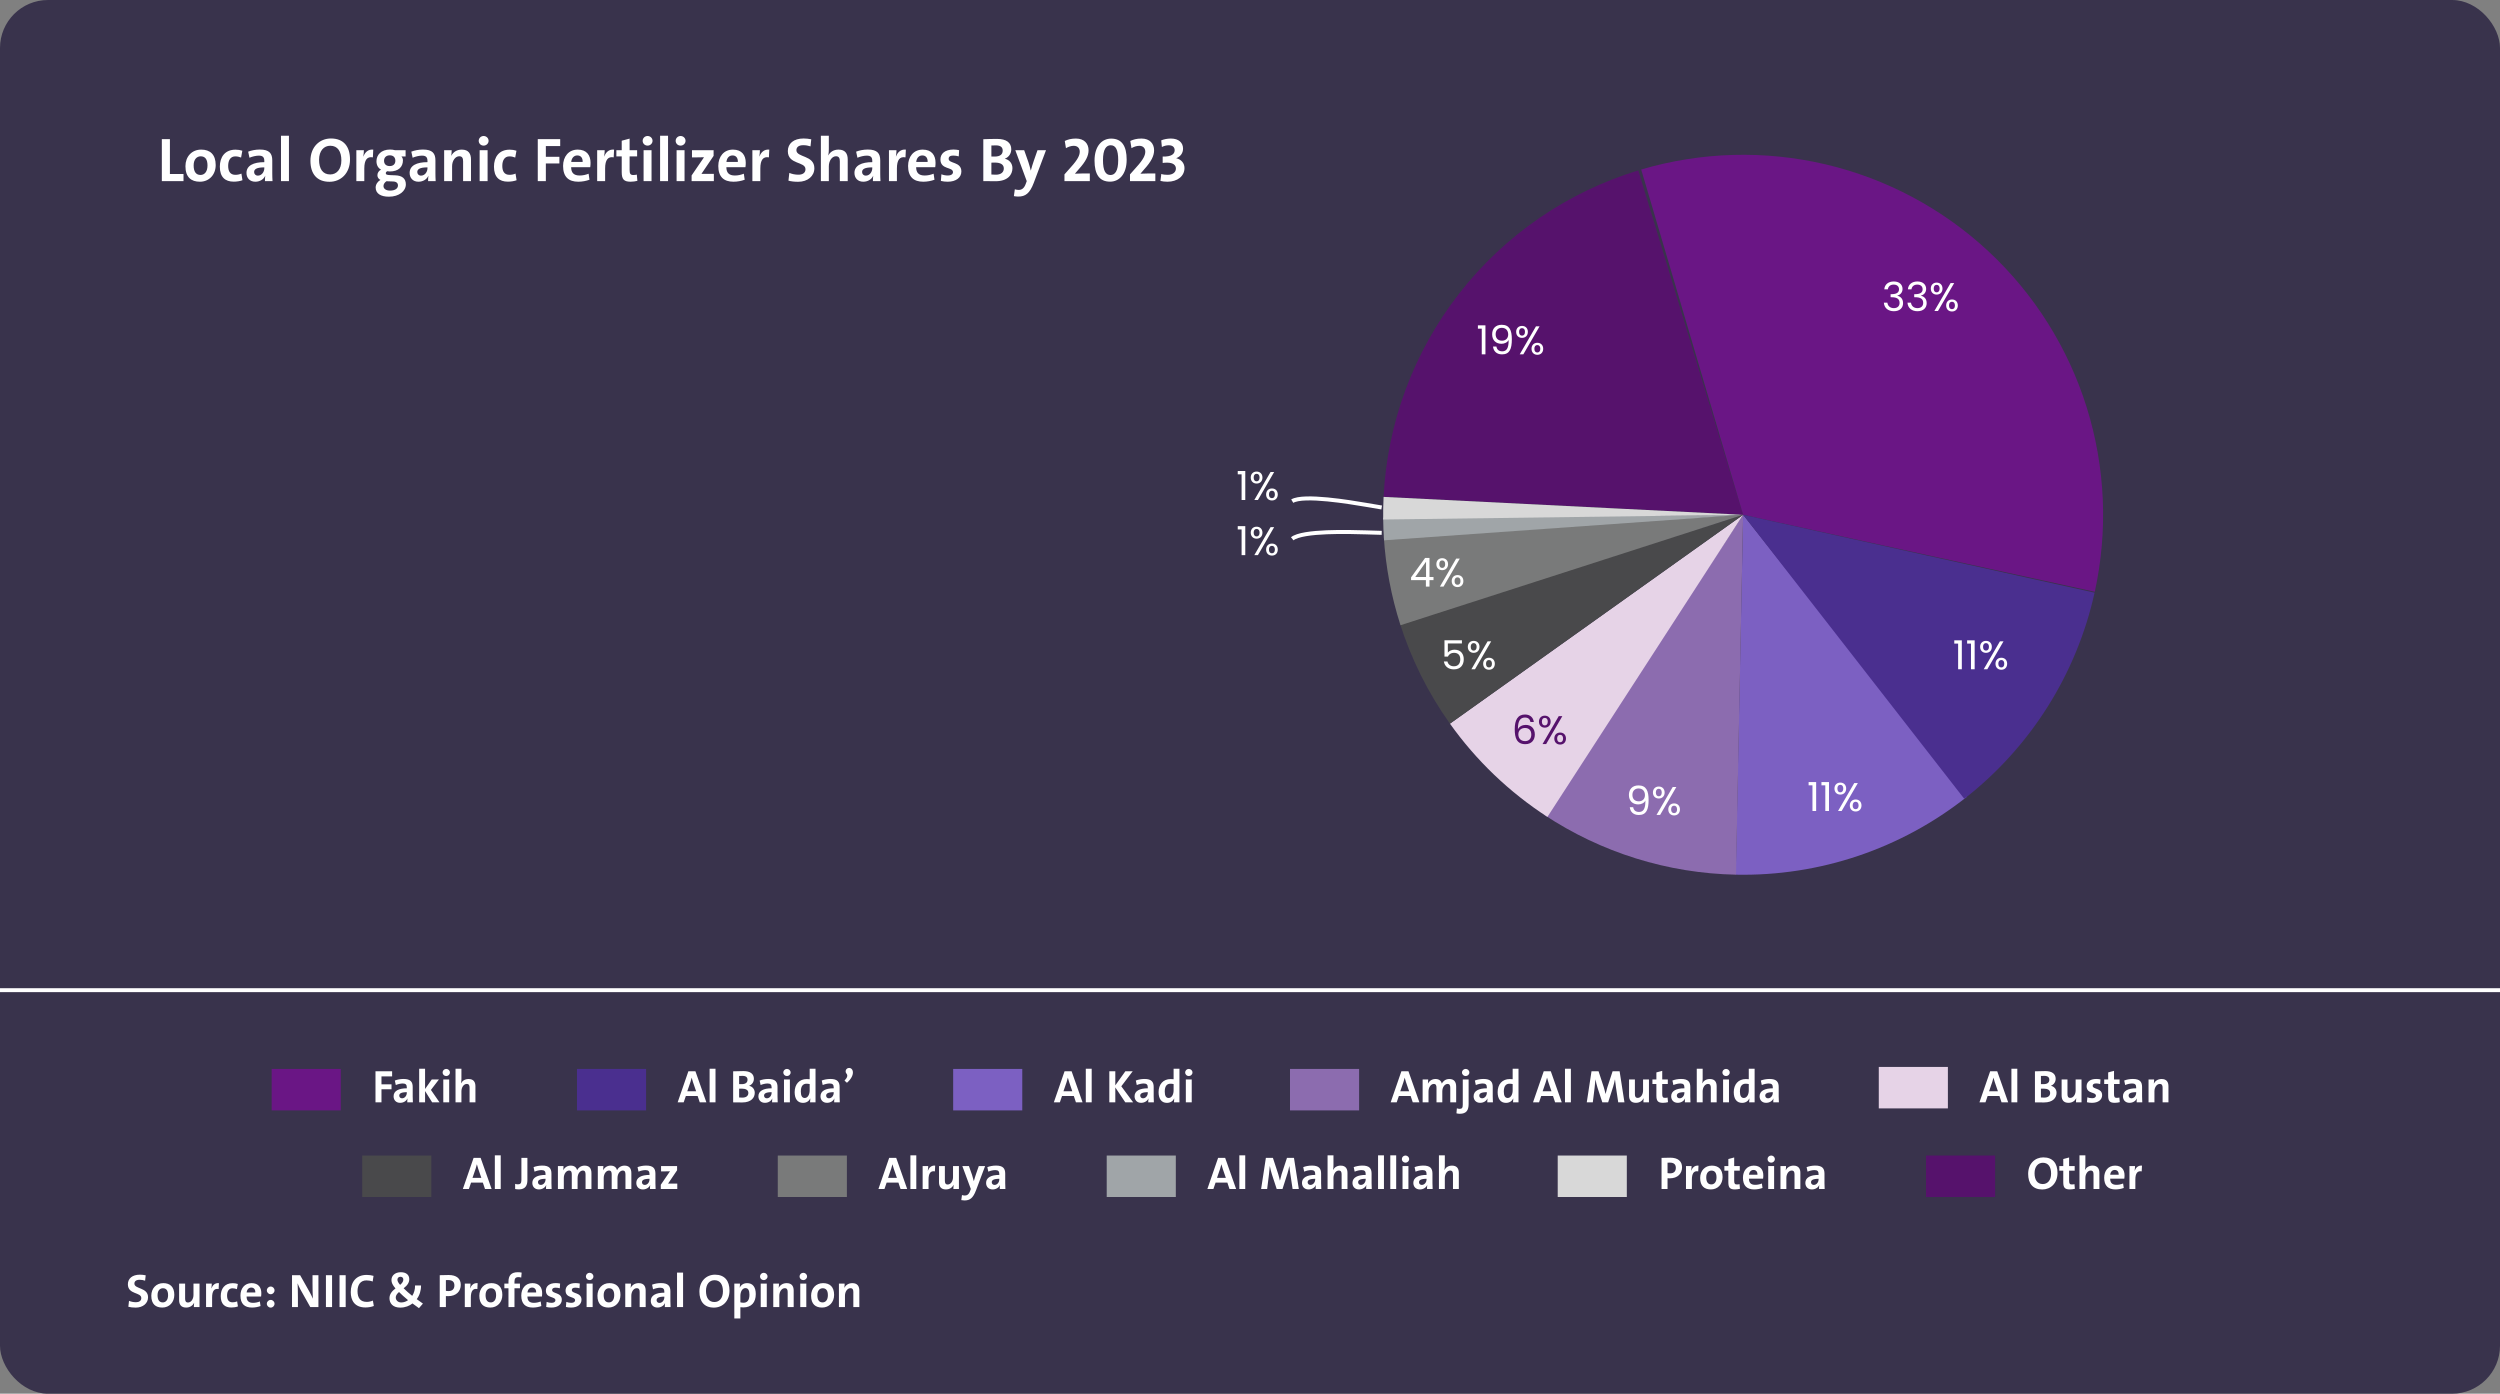 <?xml version="1.0" encoding="UTF-8"?> <svg xmlns="http://www.w3.org/2000/svg" width="635" height="354" viewBox="0 0 635 354" fill="none"><rect x="0" y="0" width="635" height="354" fill="#808080" stroke="none"/><g clip-path="url(#clip0_242_2452)"><rect width="635" height="354" rx="12.191" fill="#39334C"></rect><path d="M37.604 329.516C37.604 331.016 36.344 332.132 34.472 332.132C33.752 332.132 33.14 332.06 32.6 331.916L32.768 330.416C33.284 330.632 33.884 330.764 34.532 330.764C35.264 330.764 35.888 330.464 35.888 329.708C35.888 328.16 32.48 328.868 32.48 326.204C32.48 324.764 33.584 323.768 35.54 323.768C35.984 323.768 36.548 323.828 37.004 323.924L36.86 325.292C36.416 325.148 35.948 325.064 35.468 325.064C34.556 325.064 34.136 325.46 34.136 326.036C34.136 327.476 37.604 326.948 37.604 329.516ZM44.275 328.904C44.275 330.776 43.003 332.12 41.227 332.12C39.535 332.12 38.431 331.244 38.431 329.12C38.431 327.26 39.667 325.916 41.479 325.916C43.183 325.916 44.275 326.852 44.275 328.904ZM42.691 328.988C42.691 327.836 42.271 327.212 41.371 327.212C40.687 327.212 40.015 327.74 40.015 328.964C40.015 330.188 40.471 330.812 41.347 330.812C42.103 330.812 42.691 330.2 42.691 328.988ZM50.68 332H49.24C49.24 331.724 49.252 331.244 49.312 330.932H49.3C48.94 331.628 48.256 332.12 47.272 332.12C45.928 332.12 45.496 331.268 45.496 330.224V326.036H47.02V329.852C47.02 330.464 47.188 330.836 47.764 330.836C48.544 330.836 49.144 329.96 49.144 328.916V326.036H50.68V332ZM55.604 325.916L55.532 327.416C54.428 327.2 53.876 327.908 53.876 329.564V332H52.34V326.036H53.792C53.792 326.336 53.756 326.816 53.684 327.236H53.708C53.996 326.48 54.572 325.82 55.604 325.916ZM60.436 331.832C59.968 332.012 59.332 332.108 58.756 332.108C57.1 332.108 56.068 331.244 56.068 329.216C56.068 327.356 57.04 325.928 59.104 325.928C59.56 325.928 60.028 326 60.412 326.132L60.172 327.452C59.848 327.32 59.452 327.224 59.056 327.224C58.144 327.224 57.676 327.956 57.676 329.06C57.676 330.08 58.048 330.788 59.068 330.788C59.476 330.788 59.884 330.704 60.232 330.548L60.436 331.832ZM66.376 328.448C66.376 328.676 66.364 329.048 66.316 329.312H62.632C62.632 330.368 63.124 330.92 64.276 330.92C64.84 330.92 65.44 330.8 66.004 330.572L66.172 331.736C65.524 331.976 64.744 332.12 64.012 332.12C62.128 332.12 61.072 331.172 61.072 329.072C61.072 327.284 62.128 325.916 63.904 325.916C65.644 325.916 66.376 327.032 66.376 328.448ZM64.852 328.292C64.876 327.476 64.468 327.044 63.82 327.044C63.184 327.044 62.728 327.512 62.644 328.292H64.852ZM69.732 327.752C69.732 328.292 69.3 328.736 68.76 328.736C68.22 328.736 67.776 328.292 67.776 327.752C67.776 327.224 68.22 326.78 68.76 326.78C69.3 326.78 69.732 327.224 69.732 327.752ZM69.732 331.148C69.732 331.688 69.3 332.132 68.76 332.132C68.22 332.132 67.776 331.688 67.776 331.148C67.776 330.62 68.22 330.176 68.76 330.176C69.3 330.176 69.732 330.62 69.732 331.148ZM80.88 332H78.816L76.308 327.536C76.008 326.948 75.768 326.456 75.588 325.952C75.636 326.66 75.672 328.628 75.672 329.804V332H74.172V323.9H76.236L78.684 328.256C78.972 328.76 79.248 329.348 79.464 329.876C79.416 329.06 79.38 327.068 79.38 325.94V323.9H80.88V332ZM84.345 332H82.785V323.9H84.345V332ZM87.802 332H86.242V323.9H87.802V332ZM94.949 331.724C94.349 331.952 93.593 332.096 92.837 332.096C90.005 332.096 89.093 330.224 89.093 328.208C89.093 325.64 90.437 323.828 93.149 323.828C93.725 323.828 94.349 323.912 94.877 324.068L94.661 325.508C94.169 325.316 93.617 325.22 93.077 325.22C91.553 325.22 90.809 326.36 90.809 327.944C90.809 329.696 91.541 330.68 93.173 330.68C93.665 330.68 94.289 330.548 94.709 330.344L94.949 331.724ZM107.423 331.112L106.415 332.276C105.875 331.904 105.191 331.412 104.771 331.076C104.003 331.688 102.947 332.132 101.651 332.132C99.779 332.132 98.927 331.04 98.927 329.756C98.927 328.712 99.539 327.968 100.451 327.26C99.719 326.396 99.431 325.82 99.431 325.124C99.431 324.056 100.271 323.144 101.819 323.144C103.199 323.144 103.955 323.852 103.955 324.908C103.955 325.748 103.511 326.456 102.527 327.224C103.103 327.8 103.931 328.544 104.699 329.144V329.156C105.179 328.424 105.455 327.464 105.419 326.504H106.943C106.967 327.764 106.583 329.012 105.851 329.984C106.379 330.38 106.991 330.824 107.423 331.112ZM102.443 325.016C102.443 324.62 102.215 324.296 101.699 324.296C101.255 324.296 100.943 324.608 100.943 325.04C100.943 325.376 101.123 325.772 101.627 326.36C102.131 325.928 102.443 325.52 102.443 325.016ZM103.643 330.236C102.827 329.576 101.903 328.736 101.351 328.172C100.763 328.676 100.523 329.108 100.523 329.564C100.523 330.224 101.039 330.824 101.915 330.824C102.623 330.824 103.211 330.56 103.643 330.236ZM117.035 326.348C117.035 327.98 115.907 329.228 113.819 329.228C113.519 329.228 113.255 329.204 113.255 329.204V332H111.695V323.9C111.695 323.9 112.811 323.852 113.963 323.852C115.943 323.852 117.035 324.752 117.035 326.348ZM115.415 326.504C115.415 325.628 114.947 325.136 113.855 325.136C113.555 325.136 113.255 325.148 113.255 325.148V327.872C113.255 327.872 113.555 327.932 113.915 327.932C114.911 327.932 115.415 327.392 115.415 326.504ZM121.322 325.916L121.25 327.416C120.146 327.2 119.594 327.908 119.594 329.564V332H118.058V326.036H119.51C119.51 326.336 119.474 326.816 119.402 327.236H119.426C119.714 326.48 120.29 325.82 121.322 325.916ZM127.595 328.904C127.595 330.776 126.323 332.12 124.547 332.12C122.855 332.12 121.751 331.244 121.751 329.12C121.751 327.26 122.987 325.916 124.799 325.916C126.503 325.916 127.595 326.852 127.595 328.904ZM126.011 328.988C126.011 327.836 125.591 327.212 124.691 327.212C124.007 327.212 123.335 327.74 123.335 328.964C123.335 330.188 123.791 330.812 124.667 330.812C125.423 330.812 126.011 330.2 126.011 328.988ZM132.5 323.24L132.392 324.5C132.152 324.416 131.876 324.392 131.648 324.392C130.976 324.392 130.676 324.74 130.676 325.532V326.036H132.068V327.224H130.676V332H129.152V327.224H128.108V326.036H129.152V325.544C129.152 323.936 129.896 323.144 131.528 323.144C131.852 323.144 132.188 323.168 132.5 323.24ZM137.708 328.448C137.708 328.676 137.696 329.048 137.648 329.312H133.964C133.964 330.368 134.456 330.92 135.608 330.92C136.172 330.92 136.772 330.8 137.336 330.572L137.504 331.736C136.856 331.976 136.076 332.12 135.344 332.12C133.46 332.12 132.404 331.172 132.404 329.072C132.404 327.284 133.46 325.916 135.236 325.916C136.976 325.916 137.708 327.032 137.708 328.448ZM136.184 328.292C136.208 327.476 135.8 327.044 135.152 327.044C134.516 327.044 134.06 327.512 133.976 328.292H136.184ZM142.696 330.14C142.696 331.328 141.652 332.12 140.068 332.12C139.6 332.12 139.12 332.072 138.736 331.964L138.844 330.68C139.204 330.836 139.672 330.92 140.116 330.92C140.692 330.92 141.076 330.668 141.076 330.272C141.076 329.216 138.652 329.84 138.652 327.812C138.652 326.756 139.456 325.904 141.184 325.904C141.52 325.904 141.928 325.952 142.264 326.024L142.192 327.224C141.868 327.128 141.484 327.068 141.112 327.068C140.512 327.068 140.236 327.308 140.236 327.68C140.236 328.688 142.696 328.184 142.696 330.14ZM147.7 330.14C147.7 331.328 146.656 332.12 145.072 332.12C144.604 332.12 144.124 332.072 143.74 331.964L143.848 330.68C144.208 330.836 144.676 330.92 145.12 330.92C145.696 330.92 146.08 330.668 146.08 330.272C146.08 329.216 143.656 329.84 143.656 327.812C143.656 326.756 144.46 325.904 146.188 325.904C146.524 325.904 146.932 325.952 147.268 326.024L147.196 327.224C146.872 327.128 146.488 327.068 146.116 327.068C145.516 327.068 145.24 327.308 145.24 327.68C145.24 328.688 147.7 328.184 147.7 330.14ZM150.724 324.224C150.724 324.728 150.292 325.148 149.764 325.148C149.236 325.148 148.816 324.74 148.816 324.224C148.816 323.708 149.236 323.288 149.764 323.288C150.292 323.288 150.724 323.696 150.724 324.224ZM150.532 332H148.996V326.036H150.532V332ZM157.595 328.904C157.595 330.776 156.323 332.12 154.547 332.12C152.855 332.12 151.751 331.244 151.751 329.12C151.751 327.26 152.987 325.916 154.799 325.916C156.503 325.916 157.595 326.852 157.595 328.904ZM156.011 328.988C156.011 327.836 155.591 327.212 154.691 327.212C154.007 327.212 153.335 327.74 153.335 328.964C153.335 330.188 153.791 330.812 154.667 330.812C155.423 330.812 156.011 330.2 156.011 328.988ZM164 332H162.476V328.184C162.476 327.572 162.308 327.2 161.732 327.2C160.964 327.2 160.352 328.076 160.352 329.12V332H158.816V326.036H160.268C160.268 326.312 160.244 326.792 160.184 327.104H160.196C160.556 326.408 161.252 325.916 162.224 325.916C163.568 325.916 164 326.768 164 327.812V332ZM170.328 332H168.864C168.864 331.652 168.876 331.304 168.924 330.992L168.912 330.98C168.624 331.652 167.892 332.12 167.004 332.12C165.924 332.12 165.3 331.388 165.3 330.416C165.3 329 166.656 328.34 168.744 328.34V328.124C168.744 327.404 168.468 327.08 167.676 327.08C167.136 327.08 166.404 327.26 165.876 327.488L165.624 326.312C166.224 326.072 167.076 325.904 167.88 325.904C169.728 325.904 170.28 326.672 170.28 328.004V330.464C170.28 330.944 170.292 331.508 170.328 332ZM168.744 329.504V329.348C167.196 329.348 166.776 329.732 166.776 330.248C166.776 330.632 167.052 330.944 167.496 330.944C168.24 330.944 168.744 330.224 168.744 329.504ZM173.501 332H171.965V323.24H173.501V332ZM185.294 327.824C185.294 330.512 183.506 332.132 181.334 332.132C178.862 332.132 177.65 330.56 177.65 328.076C177.65 325.388 179.438 323.768 181.61 323.768C184.082 323.768 185.294 325.34 185.294 327.824ZM183.626 328.004C183.626 326.288 182.93 325.172 181.478 325.172C180.254 325.172 179.318 326.144 179.318 327.884C179.318 329.612 180.014 330.716 181.466 330.716C182.69 330.716 183.626 329.756 183.626 328.004ZM191.967 328.7C191.967 330.776 190.887 332.084 188.823 332.084C188.535 332.084 188.307 332.072 188.055 332.036V334.892H186.519V326.036H187.947C187.947 326.324 187.935 326.72 187.887 327.032H187.911C188.247 326.336 188.883 325.916 189.783 325.916C191.199 325.916 191.967 326.936 191.967 328.7ZM190.359 328.868C190.359 327.752 190.035 327.176 189.339 327.176C188.535 327.176 188.055 328.112 188.055 329.132V330.788C188.295 330.86 188.547 330.896 188.859 330.896C189.723 330.896 190.359 330.344 190.359 328.868ZM194.951 324.224C194.951 324.728 194.519 325.148 193.991 325.148C193.463 325.148 193.043 324.74 193.043 324.224C193.043 323.708 193.463 323.288 193.991 323.288C194.519 323.288 194.951 323.696 194.951 324.224ZM194.759 332H193.223V326.036H194.759V332ZM201.594 332H200.07V328.184C200.07 327.572 199.902 327.2 199.326 327.2C198.558 327.2 197.946 328.076 197.946 329.12V332H196.41V326.036H197.862C197.862 326.312 197.838 326.792 197.778 327.104H197.79C198.15 326.408 198.846 325.916 199.818 325.916C201.162 325.916 201.594 326.768 201.594 327.812V332ZM204.994 324.224C204.994 324.728 204.562 325.148 204.034 325.148C203.506 325.148 203.086 324.74 203.086 324.224C203.086 323.708 203.506 323.288 204.034 323.288C204.562 323.288 204.994 323.696 204.994 324.224ZM204.802 332H203.266V326.036H204.802V332ZM211.865 328.904C211.865 330.776 210.593 332.12 208.817 332.12C207.125 332.12 206.021 331.244 206.021 329.12C206.021 327.26 207.257 325.916 209.069 325.916C210.773 325.916 211.865 326.852 211.865 328.904ZM210.281 328.988C210.281 327.836 209.861 327.212 208.961 327.212C208.277 327.212 207.605 327.74 207.605 328.964C207.605 330.188 208.061 330.812 208.937 330.812C209.693 330.812 210.281 330.2 210.281 328.988ZM218.27 332H216.746V328.184C216.746 327.572 216.578 327.2 216.002 327.2C215.234 327.2 214.622 328.076 214.622 329.12V332H213.086V326.036H214.538C214.538 326.312 214.514 326.792 214.454 327.104H214.466C214.826 326.408 215.522 325.916 216.494 325.916C217.838 325.916 218.27 326.768 218.27 327.812V332Z" fill="white"></path><line x1="4.37114e-08" y1="251.5" x2="635" y2="251.5" stroke="white"></line><rect x="69" y="271.511" width="17.553" height="10.532" fill="#6A1685"></rect><path d="M99.598 273.4H96.895V275.424H99.446V276.677H96.895V280H95.374V272.101H99.598V273.4ZM104.874 280H103.446C103.446 279.661 103.458 279.321 103.505 279.017L103.493 279.005C103.212 279.661 102.498 280.117 101.632 280.117C100.579 280.117 99.971 279.403 99.971 278.455C99.971 277.074 101.293 276.431 103.329 276.431V276.22C103.329 275.518 103.06 275.202 102.288 275.202C101.761 275.202 101.047 275.378 100.532 275.6L100.286 274.453C100.872 274.219 101.702 274.055 102.486 274.055C104.289 274.055 104.827 274.804 104.827 276.103V278.502C104.827 278.97 104.839 279.52 104.874 280ZM103.329 277.566V277.414C101.819 277.414 101.41 277.788 101.41 278.291C101.41 278.666 101.679 278.97 102.112 278.97C102.838 278.97 103.329 278.268 103.329 277.566ZM111.642 280H109.77L107.968 277.121V280H106.47V271.457H107.968V276.606L109.665 274.184H111.49L109.454 276.84L111.642 280ZM114.28 272.417C114.28 272.909 113.859 273.318 113.344 273.318C112.829 273.318 112.42 272.92 112.42 272.417C112.42 271.914 112.829 271.504 113.344 271.504C113.859 271.504 114.28 271.902 114.28 272.417ZM114.093 280H112.595V274.184H114.093V280ZM120.759 280H119.273V276.279C119.273 275.682 119.109 275.319 118.547 275.319C117.798 275.319 117.202 276.173 117.202 277.203V280H115.704V271.457H117.202V273.962C117.202 274.313 117.178 274.793 117.096 275.144H117.12C117.459 274.5 118.126 274.067 119.027 274.067C120.338 274.067 120.759 274.898 120.759 275.916V280Z" fill="white"></path><rect x="146.555" y="271.51" width="17.553" height="10.532" fill="#4A2F8F"></rect><path d="M179.423 280H177.738L177.2 278.385H174.204L173.654 280H172.121L174.848 272.101H176.638L179.423 280ZM176.814 277.18L176.006 274.828C175.877 274.441 175.772 274.09 175.69 273.739H175.679C175.585 274.09 175.491 274.441 175.374 274.828L174.567 277.18H176.814ZM181.74 280H180.242V271.457H181.74V280ZM191.707 277.566C191.707 278.783 190.841 280.023 188.524 280.023C187.998 280.023 187.214 280 186.219 280V272.113C186.886 272.078 187.881 272.054 188.84 272.054C190.537 272.054 191.485 272.745 191.485 274.009C191.485 274.793 191.052 275.471 190.291 275.776V275.799C191.134 275.974 191.707 276.688 191.707 277.566ZM189.87 274.254C189.87 273.669 189.519 273.271 188.595 273.271C188.267 273.271 187.986 273.283 187.74 273.295V275.366C187.928 275.378 188.115 275.378 188.361 275.378C189.402 275.378 189.87 274.956 189.87 274.254ZM190.081 277.613C190.081 276.864 189.449 276.513 188.407 276.513C188.302 276.513 187.904 276.513 187.74 276.524V278.76C187.928 278.771 188.302 278.795 188.583 278.795C189.578 278.795 190.081 278.303 190.081 277.613ZM197.536 280H196.108C196.108 279.661 196.12 279.321 196.167 279.017L196.155 279.005C195.874 279.661 195.16 280.117 194.295 280.117C193.241 280.117 192.633 279.403 192.633 278.455C192.633 277.074 193.955 276.431 195.991 276.431V276.22C195.991 275.518 195.722 275.202 194.95 275.202C194.423 275.202 193.709 275.378 193.195 275.6L192.949 274.453C193.534 274.219 194.365 274.055 195.149 274.055C196.951 274.055 197.489 274.804 197.489 276.103V278.502C197.489 278.97 197.501 279.52 197.536 280ZM195.991 277.566V277.414C194.482 277.414 194.072 277.788 194.072 278.291C194.072 278.666 194.341 278.97 194.774 278.97C195.5 278.97 195.991 278.268 195.991 277.566ZM200.817 272.417C200.817 272.909 200.396 273.318 199.881 273.318C199.366 273.318 198.957 272.92 198.957 272.417C198.957 271.914 199.366 271.504 199.881 271.504C200.396 271.504 200.817 271.902 200.817 272.417ZM200.63 280H199.132V274.184H200.63V280ZM207.144 280H205.751C205.751 279.719 205.775 279.345 205.822 279.029H205.798C205.494 279.672 204.85 280.129 203.961 280.129C202.545 280.129 201.843 279.064 201.843 277.402C201.843 275.436 202.99 274.079 204.92 274.079C205.166 274.079 205.4 274.09 205.658 274.126V271.457H207.144V280ZM205.658 276.981V275.354C205.389 275.296 205.131 275.261 204.874 275.261C204.019 275.261 203.411 275.799 203.411 277.238C203.411 278.327 203.727 278.888 204.406 278.888C205.19 278.888 205.658 277.976 205.658 276.981ZM213.306 280H211.879C211.879 279.661 211.89 279.321 211.937 279.017L211.926 279.005C211.645 279.661 210.931 280.117 210.065 280.117C209.012 280.117 208.403 279.403 208.403 278.455C208.403 277.074 209.726 276.431 211.762 276.431V276.22C211.762 275.518 211.493 275.202 210.72 275.202C210.194 275.202 209.48 275.378 208.965 275.6L208.719 274.453C209.304 274.219 210.135 274.055 210.919 274.055C212.721 274.055 213.26 274.804 213.26 276.103V278.502C213.26 278.97 213.271 279.52 213.306 280ZM211.762 277.566V277.414C210.252 277.414 209.843 277.788 209.843 278.291C209.843 278.666 210.112 278.97 210.545 278.97C211.27 278.97 211.762 278.268 211.762 277.566ZM215.687 271.259C216.787 271.259 217.313 273.119 215.125 275.027L214.505 274.477C215.312 273.622 215.359 273.107 214.985 272.674C214.552 272.16 214.868 271.259 215.687 271.259Z" fill="white"></path><rect x="242.105" y="271.511" width="17.553" height="10.532" fill="#7C60C2"></rect><path d="M274.973 280H273.288L272.75 278.385H269.754L269.205 280H267.672L270.398 272.102H272.188L274.973 280ZM272.364 277.18L271.556 274.829C271.428 274.442 271.322 274.092 271.24 273.74H271.229C271.135 274.092 271.041 274.442 270.924 274.829L270.117 277.18H272.364ZM277.289 280H275.791V271.459H277.289V280ZM287.828 280H285.827L283.288 276.209V280H281.767V272.102H283.288V275.683L285.839 272.102H287.711L284.809 275.917L287.828 280ZM293.082 280H291.655C291.655 279.661 291.666 279.321 291.713 279.017L291.702 279.006C291.421 279.661 290.707 280.117 289.841 280.117C288.788 280.117 288.18 279.403 288.18 278.456C288.18 277.075 289.502 276.431 291.538 276.431V276.221C291.538 275.519 291.269 275.203 290.496 275.203C289.97 275.203 289.256 275.378 288.741 275.601L288.496 274.454C289.081 274.22 289.911 274.056 290.695 274.056C292.497 274.056 293.035 274.805 293.035 276.104V278.502C293.035 278.97 293.047 279.52 293.082 280ZM291.538 277.566V277.414C290.028 277.414 289.619 277.789 289.619 278.292C289.619 278.666 289.888 278.97 290.321 278.97C291.046 278.97 291.538 278.268 291.538 277.566ZM299.58 280H298.188C298.188 279.719 298.212 279.345 298.258 279.029H298.235C297.931 279.672 297.287 280.129 296.398 280.129C294.982 280.129 294.28 279.064 294.28 277.403C294.28 275.437 295.427 274.08 297.357 274.08C297.603 274.08 297.837 274.092 298.095 274.127V271.459H299.58V280ZM298.095 276.981V275.355C297.825 275.297 297.568 275.261 297.311 275.261C296.457 275.261 295.848 275.8 295.848 277.239C295.848 278.327 296.164 278.888 296.843 278.888C297.627 278.888 298.095 277.976 298.095 276.981ZM302.887 272.418C302.887 272.91 302.466 273.319 301.951 273.319C301.436 273.319 301.027 272.921 301.027 272.418C301.027 271.915 301.436 271.506 301.951 271.506C302.466 271.506 302.887 271.904 302.887 272.418ZM302.7 280H301.202V274.185H302.7V280Z" fill="white"></path><rect x="327.66" y="271.511" width="17.553" height="10.532" fill="#8C6CAF"></rect><path d="M360.529 280H358.844L358.305 278.385H355.31L354.76 280H353.227L355.953 272.101H357.744L360.529 280ZM357.919 277.18L357.112 274.828C356.983 274.441 356.878 274.09 356.796 273.739H356.784C356.69 274.09 356.597 274.441 356.48 274.828L355.672 277.18H357.919ZM369.867 280H368.369V276.326C368.369 275.705 368.228 275.319 367.678 275.319C367.023 275.319 366.344 276.08 366.344 277.215V280H364.87V276.314C364.87 275.74 364.753 275.319 364.179 275.319C363.489 275.319 362.845 276.127 362.845 277.215V280H361.348V274.184H362.764C362.764 274.453 362.74 274.898 362.693 275.226L362.705 275.237C363.056 274.523 363.758 274.067 364.624 274.067C365.654 274.067 366.087 274.664 366.227 275.226C366.496 274.664 367.14 274.067 368.123 274.067C369.246 274.067 369.867 274.687 369.867 275.998V280ZM373.216 272.417C373.216 272.909 372.795 273.318 372.28 273.318C371.765 273.318 371.344 272.92 371.344 272.417C371.344 271.914 371.765 271.504 372.28 271.504C372.795 271.504 373.216 271.902 373.216 272.417ZM373.029 280.433C373.029 282.001 372.467 282.902 370.77 282.902C370.501 282.902 370.185 282.855 369.939 282.785L370.045 281.51C370.255 281.591 370.524 281.65 370.735 281.65C371.355 281.65 371.543 281.369 371.543 280.585V274.184H373.029V280.433ZM379.201 280H377.774C377.774 279.661 377.785 279.321 377.832 279.017L377.821 279.005C377.54 279.661 376.826 280.117 375.96 280.117C374.907 280.117 374.298 279.403 374.298 278.455C374.298 277.074 375.621 276.431 377.657 276.431V276.22C377.657 275.518 377.388 275.202 376.615 275.202C376.089 275.202 375.375 275.378 374.86 275.6L374.614 274.453C375.199 274.219 376.03 274.055 376.814 274.055C378.616 274.055 379.155 274.804 379.155 276.103V278.502C379.155 278.97 379.166 279.52 379.201 280ZM377.657 277.566V277.414C376.147 277.414 375.738 277.788 375.738 278.291C375.738 278.666 376.007 278.97 376.44 278.97C377.165 278.97 377.657 278.268 377.657 277.566ZM385.701 280H384.308C384.308 279.719 384.332 279.345 384.379 279.029H384.355C384.051 279.672 383.407 280.129 382.518 280.129C381.102 280.129 380.4 279.064 380.4 277.402C380.4 275.436 381.547 274.079 383.478 274.079C383.723 274.079 383.957 274.09 384.215 274.126V271.457H385.701V280ZM384.215 276.981V275.354C383.946 275.296 383.688 275.261 383.431 275.261C382.576 275.261 381.968 275.799 381.968 277.238C381.968 278.327 382.284 278.888 382.963 278.888C383.747 278.888 384.215 277.976 384.215 276.981ZM396.686 280H395.001L394.463 278.385H391.467L390.917 280H389.384L392.111 272.101H393.901L396.686 280ZM394.077 277.18L393.269 274.828C393.141 274.441 393.035 274.09 392.953 273.739H392.942C392.848 274.09 392.755 274.441 392.637 274.828L391.83 277.18H394.077ZM399.003 280H397.505V271.457H399.003V280ZM412.61 280H411.03L410.457 276.185C410.351 275.471 410.27 274.757 410.211 274.207H410.188C410.082 274.711 409.942 275.366 409.743 276.01L408.467 280H406.993L405.776 276.29C405.565 275.612 405.378 274.851 405.261 274.207H405.238C405.179 274.91 405.109 275.623 405.027 276.314L404.571 280H403.038L404.243 272.101H406.033L407.367 276.185C407.496 276.606 407.683 277.297 407.8 277.847H407.824C407.964 277.25 408.116 276.653 408.257 276.209L409.603 272.101H411.381L412.61 280ZM418.834 280H417.43C417.43 279.731 417.441 279.263 417.5 278.959H417.488C417.137 279.637 416.47 280.117 415.51 280.117C414.2 280.117 413.779 279.286 413.779 278.268V274.184H415.265V277.905C415.265 278.502 415.429 278.865 415.99 278.865C416.751 278.865 417.336 278.011 417.336 276.993V274.184H418.834V280ZM423.671 279.953C423.296 280.047 422.816 280.117 422.407 280.117C421.119 280.117 420.722 279.649 420.722 278.291V275.343H419.715V274.184H420.722V272.394L422.208 271.996V274.184H423.624V275.343H422.208V277.894C422.208 278.643 422.383 278.853 422.898 278.853C423.144 278.853 423.366 278.83 423.565 278.771L423.671 279.953ZM429.381 280H427.953C427.953 279.661 427.965 279.321 428.012 279.017L428 279.005C427.719 279.661 427.006 280.117 426.14 280.117C425.086 280.117 424.478 279.403 424.478 278.455C424.478 277.074 425.8 276.431 427.836 276.431V276.22C427.836 275.518 427.567 275.202 426.795 275.202C426.268 275.202 425.555 275.378 425.04 275.6L424.794 274.453C425.379 274.219 426.21 274.055 426.994 274.055C428.796 274.055 429.334 274.804 429.334 276.103V278.502C429.334 278.97 429.346 279.52 429.381 280ZM427.836 277.566V277.414C426.327 277.414 425.917 277.788 425.917 278.291C425.917 278.666 426.186 278.97 426.619 278.97C427.345 278.97 427.836 278.268 427.836 277.566ZM436.033 280H434.547V276.279C434.547 275.682 434.383 275.319 433.821 275.319C433.072 275.319 432.475 276.173 432.475 277.203V280H430.977V271.457H432.475V273.962C432.475 274.313 432.452 274.793 432.37 275.144H432.393C432.733 274.5 433.4 274.067 434.301 274.067C435.612 274.067 436.033 274.898 436.033 275.916V280ZM439.348 272.417C439.348 272.909 438.927 273.318 438.412 273.318C437.897 273.318 437.487 272.92 437.487 272.417C437.487 271.914 437.897 271.504 438.412 271.504C438.927 271.504 439.348 271.902 439.348 272.417ZM439.161 280H437.663V274.184H439.161V280ZM445.674 280H444.282C444.282 279.719 444.305 279.345 444.352 279.029H444.329C444.024 279.672 443.381 280.129 442.491 280.129C441.075 280.129 440.373 279.064 440.373 277.402C440.373 275.436 441.52 274.079 443.451 274.079C443.697 274.079 443.931 274.09 444.188 274.126V271.457H445.674V280ZM444.188 276.981V275.354C443.919 275.296 443.662 275.261 443.404 275.261C442.55 275.261 441.941 275.799 441.941 277.238C441.941 278.327 442.257 278.888 442.936 278.888C443.72 278.888 444.188 277.976 444.188 276.981ZM451.837 280H450.409C450.409 279.661 450.421 279.321 450.468 279.017L450.456 279.005C450.175 279.661 449.461 280.117 448.595 280.117C447.542 280.117 446.934 279.403 446.934 278.455C446.934 277.074 448.256 276.431 450.292 276.431V276.22C450.292 275.518 450.023 275.202 449.251 275.202C448.724 275.202 448.01 275.378 447.495 275.6L447.25 274.453C447.835 274.219 448.666 274.055 449.45 274.055C451.252 274.055 451.79 274.804 451.79 276.103V278.502C451.79 278.97 451.802 279.52 451.837 280ZM450.292 277.566V277.414C448.783 277.414 448.373 277.788 448.373 278.291C448.373 278.666 448.642 278.97 449.075 278.97C449.801 278.97 450.292 278.268 450.292 277.566Z" fill="white"></path><rect x="477.211" y="271" width="17.553" height="10.532" fill="#E6D3E7"></rect><path d="M510.079 280H508.394L507.856 278.385H504.86L504.31 280H502.777L505.504 272.101H507.294L510.079 280ZM507.47 277.18L506.662 274.828C506.534 274.441 506.428 274.09 506.346 273.739H506.335C506.241 274.09 506.148 274.441 506.031 274.828L505.223 277.18H507.47ZM512.396 280H510.898V271.457H512.396V280ZM522.364 277.566C522.364 278.783 521.498 280.023 519.181 280.023C518.654 280.023 517.87 280 516.875 280V272.113C517.542 272.078 518.537 272.054 519.497 272.054C521.193 272.054 522.141 272.745 522.141 274.009C522.141 274.793 521.708 275.471 520.948 275.776V275.799C521.79 275.974 522.364 276.688 522.364 277.566ZM520.526 274.254C520.526 273.669 520.175 273.271 519.251 273.271C518.923 273.271 518.642 273.283 518.397 273.295V275.366C518.584 275.378 518.771 275.378 519.017 275.378C520.058 275.378 520.526 274.956 520.526 274.254ZM520.737 277.613C520.737 276.864 520.105 276.513 519.064 276.513C518.958 276.513 518.56 276.513 518.397 276.524V278.76C518.584 278.771 518.958 278.795 519.239 278.795C520.234 278.795 520.737 278.303 520.737 277.613ZM528.707 280H527.303C527.303 279.731 527.315 279.263 527.373 278.959H527.361C527.01 279.637 526.343 280.117 525.384 280.117C524.073 280.117 523.652 279.286 523.652 278.268V274.184H525.138V277.905C525.138 278.502 525.302 278.865 525.864 278.865C526.624 278.865 527.209 278.011 527.209 276.993V274.184H528.707V280ZM533.942 278.186C533.942 279.345 532.924 280.117 531.379 280.117C530.922 280.117 530.454 280.07 530.08 279.965L530.185 278.713C530.536 278.865 530.993 278.947 531.426 278.947C531.987 278.947 532.362 278.701 532.362 278.315C532.362 277.285 529.998 277.894 529.998 275.916C529.998 274.886 530.782 274.055 532.467 274.055C532.795 274.055 533.193 274.102 533.52 274.172L533.45 275.343C533.134 275.249 532.76 275.19 532.397 275.19C531.812 275.19 531.543 275.424 531.543 275.787C531.543 276.77 533.942 276.279 533.942 278.186ZM538.423 279.953C538.049 280.047 537.569 280.117 537.16 280.117C535.872 280.117 535.475 279.649 535.475 278.291V275.343H534.468V274.184H535.475V272.394L536.961 271.996V274.184H538.377V275.343H536.961V277.894C536.961 278.643 537.136 278.853 537.651 278.853C537.897 278.853 538.119 278.83 538.318 278.771L538.423 279.953ZM544.134 280H542.706C542.706 279.661 542.718 279.321 542.765 279.017L542.753 279.005C542.472 279.661 541.759 280.117 540.893 280.117C539.839 280.117 539.231 279.403 539.231 278.455C539.231 277.074 540.553 276.431 542.589 276.431V276.22C542.589 275.518 542.32 275.202 541.548 275.202C541.021 275.202 540.308 275.378 539.793 275.6L539.547 274.453C540.132 274.219 540.963 274.055 541.747 274.055C543.549 274.055 544.087 274.804 544.087 276.103V278.502C544.087 278.97 544.099 279.52 544.134 280ZM542.589 277.566V277.414C541.08 277.414 540.67 277.788 540.67 278.291C540.67 278.666 540.939 278.97 541.372 278.97C542.098 278.97 542.589 278.268 542.589 277.566ZM550.786 280H549.3V276.279C549.3 275.682 549.136 275.319 548.574 275.319C547.825 275.319 547.228 276.173 547.228 277.191V280H545.73V274.184H547.146C547.146 274.453 547.123 274.921 547.064 275.226H547.076C547.427 274.547 548.106 274.067 549.054 274.067C550.364 274.067 550.786 274.898 550.786 275.916V280Z" fill="white"></path><rect x="92" y="293.511" width="17.553" height="10.532" fill="#49494B"></rect><path d="M124.869 302H123.183L122.645 300.385H119.649L119.099 302H117.566L120.293 294.101H122.083L124.869 302ZM122.259 299.18L121.451 296.828C121.323 296.441 121.217 296.09 121.136 295.739H121.124C121.03 296.09 120.937 296.441 120.82 296.828L120.012 299.18H122.259ZM127.185 302H125.687V293.457H127.185V302ZM133.958 299.788C133.958 301.087 133.431 302.105 131.828 302.105C131.407 302.105 131.114 302.059 130.845 302.012V300.701C131.033 300.771 131.29 300.818 131.571 300.818C132.121 300.818 132.437 300.584 132.437 299.73V294.101H133.958V299.788ZM140.113 302H138.685C138.685 301.661 138.697 301.321 138.744 301.017L138.732 301.005C138.451 301.661 137.737 302.117 136.871 302.117C135.818 302.117 135.21 301.403 135.21 300.455C135.21 299.074 136.532 298.431 138.568 298.431V298.22C138.568 297.518 138.299 297.202 137.527 297.202C137 297.202 136.286 297.378 135.771 297.6L135.526 296.453C136.111 296.219 136.942 296.055 137.726 296.055C139.528 296.055 140.066 296.804 140.066 298.103V300.502C140.066 300.97 140.078 301.52 140.113 302ZM138.568 299.566V299.414C137.059 299.414 136.649 299.788 136.649 300.291C136.649 300.666 136.918 300.97 137.351 300.97C138.077 300.97 138.568 300.268 138.568 299.566ZM150.228 302H148.731V298.326C148.731 297.705 148.59 297.319 148.04 297.319C147.385 297.319 146.706 298.08 146.706 299.215V302H145.232V298.314C145.232 297.74 145.115 297.319 144.541 297.319C143.851 297.319 143.207 298.127 143.207 299.215V302H141.709V296.184H143.125C143.125 296.453 143.102 296.898 143.055 297.226L143.067 297.237C143.418 296.523 144.12 296.067 144.986 296.067C146.016 296.067 146.449 296.664 146.589 297.226C146.858 296.664 147.502 296.067 148.485 296.067C149.608 296.067 150.228 296.687 150.228 297.998V302ZM160.365 302H158.867V298.326C158.867 297.705 158.727 297.319 158.177 297.319C157.521 297.319 156.843 298.08 156.843 299.215V302H155.368V298.314C155.368 297.74 155.251 297.319 154.678 297.319C153.987 297.319 153.344 298.127 153.344 299.215V302H151.846V296.184H153.262C153.262 296.453 153.238 296.898 153.192 297.226L153.203 297.237C153.554 296.523 154.256 296.067 155.122 296.067C156.152 296.067 156.585 296.664 156.726 297.226C156.995 296.664 157.638 296.067 158.621 296.067C159.745 296.067 160.365 296.687 160.365 297.998V302ZM166.523 302H165.095C165.095 301.661 165.107 301.321 165.154 301.017L165.142 301.005C164.861 301.661 164.147 302.117 163.281 302.117C162.228 302.117 161.62 301.403 161.62 300.455C161.62 299.074 162.942 298.431 164.978 298.431V298.22C164.978 297.518 164.709 297.202 163.937 297.202C163.41 297.202 162.696 297.378 162.181 297.6L161.935 296.453C162.521 296.219 163.351 296.055 164.135 296.055C165.938 296.055 166.476 296.804 166.476 298.103V300.502C166.476 300.97 166.488 301.52 166.523 302ZM164.978 299.566V299.414C163.468 299.414 163.059 299.788 163.059 300.291C163.059 300.666 163.328 300.97 163.761 300.97C164.487 300.97 164.978 300.268 164.978 299.566ZM172.028 302H167.838V300.935L170.179 297.506C169.956 297.518 169.5 297.53 168.938 297.53H167.908V296.184H171.981V297.249L169.687 300.643C169.933 300.631 170.576 300.631 171.009 300.631H172.028V302Z" fill="white"></path><rect x="197.555" y="293.511" width="17.553" height="10.532" fill="#797A7A"></rect><path d="M230.423 302H228.738L228.2 300.385H225.204L224.654 302H223.121L225.848 294.101H227.638L230.423 302ZM227.814 299.18L227.006 296.828C226.877 296.441 226.772 296.09 226.69 295.739H226.679C226.585 296.09 226.491 296.441 226.374 296.828L225.567 299.18H227.814ZM232.74 302H231.242V293.457H232.74V302ZM237.533 296.067L237.463 297.53C236.387 297.319 235.848 298.01 235.848 299.624V302H234.35V296.184H235.766C235.766 296.477 235.731 296.945 235.661 297.354H235.684C235.965 296.617 236.527 295.973 237.533 296.067ZM243.566 302H242.161C242.161 301.731 242.173 301.263 242.231 300.959H242.22C241.869 301.637 241.202 302.117 240.242 302.117C238.931 302.117 238.51 301.286 238.51 300.268V296.184H239.996V299.905C239.996 300.502 240.16 300.865 240.722 300.865C241.483 300.865 242.068 300.011 242.068 298.993V296.184H243.566V302ZM250.216 296.184L247.911 302.328C247.15 304.34 246.331 304.914 244.985 304.914C244.739 304.914 244.388 304.879 244.166 304.832L244.342 303.545C244.564 303.615 244.833 303.662 245.079 303.662C245.57 303.662 246.085 303.428 246.401 302.515L246.588 302L244.435 296.184H246.109L246.893 298.407C247.056 298.911 247.22 299.484 247.349 300.011H247.361C247.489 299.484 247.735 298.7 247.922 298.162L248.613 296.184H250.216ZM255.37 302H253.942C253.942 301.661 253.954 301.321 254.001 301.017L253.989 301.005C253.708 301.661 252.994 302.117 252.128 302.117C251.075 302.117 250.467 301.403 250.467 300.455C250.467 299.074 251.789 298.431 253.825 298.431V298.22C253.825 297.518 253.556 297.202 252.784 297.202C252.257 297.202 251.543 297.378 251.028 297.6L250.783 296.453C251.368 296.219 252.199 296.055 252.983 296.055C254.785 296.055 255.323 296.804 255.323 298.103V300.502C255.323 300.97 255.335 301.52 255.37 302ZM253.825 299.566V299.414C252.316 299.414 251.906 299.788 251.906 300.291C251.906 300.666 252.175 300.97 252.608 300.97C253.334 300.97 253.825 300.268 253.825 299.566Z" fill="white"></path><rect x="281.105" y="293.511" width="17.553" height="10.532" fill="#A0A5A8"></rect><path d="M313.974 302H312.289L311.751 300.385H308.755L308.205 302H306.672L309.398 294.101H311.189L313.974 302ZM311.364 299.18L310.557 296.828C310.428 296.441 310.323 296.09 310.241 295.739H310.229C310.136 296.09 310.042 296.441 309.925 296.828L309.118 299.18H311.364ZM316.291 302H314.793V293.457H316.291V302ZM329.898 302H328.318L327.744 298.185C327.639 297.471 327.557 296.757 327.499 296.207H327.475C327.37 296.711 327.229 297.366 327.031 298.01L325.755 302H324.281L323.064 298.29C322.853 297.612 322.666 296.851 322.549 296.207H322.525C322.467 296.91 322.397 297.623 322.315 298.314L321.858 302H320.325L321.531 294.101H323.321L324.655 298.185C324.784 298.606 324.971 299.297 325.088 299.847H325.111C325.252 299.25 325.404 298.653 325.544 298.209L326.89 294.101H328.669L329.898 302ZM335.607 302H334.179C334.179 301.661 334.191 301.321 334.237 301.017L334.226 301.005C333.945 301.661 333.231 302.117 332.365 302.117C331.312 302.117 330.703 301.403 330.703 300.455C330.703 299.074 332.026 298.431 334.062 298.431V298.22C334.062 297.518 333.793 297.202 333.02 297.202C332.494 297.202 331.78 297.378 331.265 297.6L331.019 296.453C331.604 296.219 332.435 296.055 333.219 296.055C335.021 296.055 335.56 296.804 335.56 298.103V300.502C335.56 300.97 335.571 301.52 335.607 302ZM334.062 299.566V299.414C332.552 299.414 332.143 299.788 332.143 300.291C332.143 300.666 332.412 300.97 332.845 300.97C333.57 300.97 334.062 300.268 334.062 299.566ZM342.258 302H340.772V298.279C340.772 297.682 340.608 297.319 340.047 297.319C339.298 297.319 338.701 298.173 338.701 299.203V302H337.203V293.457H338.701V295.962C338.701 296.313 338.677 296.793 338.595 297.144H338.619C338.958 296.5 339.625 296.067 340.526 296.067C341.837 296.067 342.258 296.898 342.258 297.916V302ZM348.429 302H347.001C347.001 301.661 347.013 301.321 347.059 301.017L347.048 301.005C346.767 301.661 346.053 302.117 345.187 302.117C344.134 302.117 343.525 301.403 343.525 300.455C343.525 299.074 344.848 298.431 346.884 298.431V298.22C346.884 297.518 346.615 297.202 345.842 297.202C345.316 297.202 344.602 297.378 344.087 297.6L343.841 296.453C344.426 296.219 345.257 296.055 346.041 296.055C347.844 296.055 348.382 296.804 348.382 298.103V300.502C348.382 300.97 348.394 301.52 348.429 302ZM346.884 299.566V299.414C345.374 299.414 344.965 299.788 344.965 300.291C344.965 300.666 345.234 300.97 345.667 300.97C346.392 300.97 346.884 300.268 346.884 299.566ZM351.523 302H350.025V293.457H351.523V302ZM354.631 302H353.133V293.457H354.631V302ZM357.927 294.417C357.927 294.909 357.506 295.318 356.991 295.318C356.476 295.318 356.066 294.92 356.066 294.417C356.066 293.914 356.476 293.504 356.991 293.504C357.506 293.504 357.927 293.902 357.927 294.417ZM357.74 302H356.242V296.184H357.74V302ZM363.891 302H362.463C362.463 301.661 362.475 301.321 362.521 301.017L362.51 301.005C362.229 301.661 361.515 302.117 360.649 302.117C359.596 302.117 358.987 301.403 358.987 300.455C358.987 299.074 360.31 298.431 362.346 298.431V298.22C362.346 297.518 362.077 297.202 361.304 297.202C360.778 297.202 360.064 297.378 359.549 297.6L359.303 296.453C359.888 296.219 360.719 296.055 361.503 296.055C363.305 296.055 363.844 296.804 363.844 298.103V300.502C363.844 300.97 363.855 301.52 363.891 302ZM362.346 299.566V299.414C360.836 299.414 360.427 299.788 360.427 300.291C360.427 300.666 360.696 300.97 361.129 300.97C361.854 300.97 362.346 300.268 362.346 299.566ZM370.542 302H369.056V298.279C369.056 297.682 368.892 297.319 368.33 297.319C367.582 297.319 366.985 298.173 366.985 299.203V302H365.487V293.457H366.985V295.962C366.985 296.313 366.961 296.793 366.879 297.144H366.903C367.242 296.5 367.909 296.067 368.81 296.067C370.121 296.067 370.542 296.898 370.542 297.916V302Z" fill="white"></path><rect x="395.66" y="293.51" width="17.553" height="10.532" fill="#D8D8D8"></rect><path d="M427.241 296.488C427.241 298.08 426.141 299.297 424.105 299.297C423.813 299.297 423.555 299.273 423.555 299.273V302H422.034V294.101C422.034 294.101 423.122 294.054 424.246 294.054C426.177 294.054 427.241 294.932 427.241 296.488ZM425.662 296.64C425.662 295.786 425.205 295.306 424.14 295.306C423.848 295.306 423.555 295.318 423.555 295.318V297.974C423.555 297.974 423.848 298.033 424.199 298.033C425.17 298.033 425.662 297.506 425.662 296.64ZM431.422 296.067L431.352 297.53C430.275 297.319 429.737 298.01 429.737 299.624V302H428.239V296.184H429.655C429.655 296.477 429.62 296.945 429.55 297.354H429.573C429.854 296.617 430.416 295.973 431.422 296.067ZM437.539 298.981C437.539 300.806 436.299 302.117 434.567 302.117C432.917 302.117 431.84 301.263 431.84 299.191C431.84 297.378 433.046 296.067 434.813 296.067C436.474 296.067 437.539 296.98 437.539 298.981ZM435.995 299.063C435.995 297.939 435.585 297.331 434.707 297.331C434.04 297.331 433.385 297.846 433.385 299.039C433.385 300.233 433.83 300.841 434.684 300.841C435.421 300.841 435.995 300.245 435.995 299.063ZM441.948 301.953C441.573 302.047 441.094 302.117 440.684 302.117C439.397 302.117 438.999 301.649 438.999 300.291V297.343H437.993V296.184H438.999V294.394L440.485 293.996V296.184H441.901V297.343H440.485V299.894C440.485 300.643 440.661 300.853 441.176 300.853C441.421 300.853 441.644 300.83 441.843 300.771L441.948 301.953ZM447.881 298.536C447.881 298.759 447.869 299.121 447.822 299.379H444.23C444.23 300.409 444.71 300.947 445.833 300.947C446.383 300.947 446.968 300.83 447.518 300.607L447.682 301.743C447.05 301.977 446.289 302.117 445.576 302.117C443.738 302.117 442.709 301.193 442.709 299.145C442.709 297.401 443.738 296.067 445.47 296.067C447.167 296.067 447.881 297.155 447.881 298.536ZM446.395 298.384C446.418 297.588 446.02 297.167 445.388 297.167C444.768 297.167 444.323 297.623 444.242 298.384H446.395ZM450.814 294.417C450.814 294.909 450.393 295.318 449.878 295.318C449.363 295.318 448.954 294.92 448.954 294.417C448.954 293.914 449.363 293.504 449.878 293.504C450.393 293.504 450.814 293.902 450.814 294.417ZM450.627 302H449.129V296.184H450.627V302ZM457.293 302H455.807V298.279C455.807 297.682 455.643 297.319 455.081 297.319C454.332 297.319 453.735 298.173 453.735 299.191V302H452.238V296.184H453.654C453.654 296.453 453.63 296.921 453.572 297.226H453.583C453.934 296.547 454.613 296.067 455.561 296.067C456.872 296.067 457.293 296.898 457.293 297.916V302ZM463.463 302H462.036C462.036 301.661 462.047 301.321 462.094 301.017L462.082 301.005C461.802 301.661 461.088 302.117 460.222 302.117C459.169 302.117 458.56 301.403 458.56 300.455C458.56 299.074 459.882 298.431 461.919 298.431V298.22C461.919 297.518 461.649 297.202 460.877 297.202C460.351 297.202 459.637 297.378 459.122 297.6L458.876 296.453C459.461 296.219 460.292 296.055 461.076 296.055C462.878 296.055 463.416 296.804 463.416 298.103V300.502C463.416 300.97 463.428 301.52 463.463 302ZM461.919 299.566V299.414C460.409 299.414 459.999 299.788 459.999 300.291C459.999 300.666 460.269 300.97 460.702 300.97C461.427 300.97 461.919 300.268 461.919 299.566Z" fill="white"></path><rect x="489.211" y="293.511" width="17.553" height="10.532" fill="#56126C"></rect><path d="M522.605 297.928C522.605 300.549 520.861 302.129 518.744 302.129C516.333 302.129 515.152 300.596 515.152 298.174C515.152 295.553 516.895 293.974 519.013 293.974C521.423 293.974 522.605 295.507 522.605 297.928ZM520.978 298.104C520.978 296.431 520.3 295.343 518.884 295.343C517.691 295.343 516.778 296.29 516.778 297.987C516.778 299.672 517.457 300.748 518.872 300.748C520.066 300.748 520.978 299.812 520.978 298.104ZM527.017 301.953C526.643 302.047 526.163 302.117 525.753 302.117C524.466 302.117 524.069 301.649 524.069 300.292V297.343H523.062V296.185H524.069V294.395L525.554 293.997V296.185H526.97V297.343H525.554V299.894C525.554 300.643 525.73 300.853 526.245 300.853C526.49 300.853 526.713 300.83 526.912 300.771L527.017 301.953ZM533.241 302H531.755V298.279C531.755 297.683 531.592 297.32 531.03 297.32C530.281 297.32 529.685 298.174 529.685 299.204V302H528.187V293.459H529.685V295.963C529.685 296.314 529.661 296.793 529.579 297.144H529.603C529.942 296.501 530.609 296.068 531.51 296.068C532.82 296.068 533.241 296.899 533.241 297.917V302ZM539.633 298.537C539.633 298.759 539.621 299.122 539.574 299.379H535.983C535.983 300.409 536.462 300.947 537.585 300.947C538.135 300.947 538.72 300.83 539.27 300.608L539.434 301.743C538.802 301.977 538.042 302.117 537.328 302.117C535.491 302.117 534.462 301.193 534.462 299.145C534.462 297.402 535.491 296.068 537.223 296.068C538.919 296.068 539.633 297.156 539.633 298.537ZM538.147 298.385C538.17 297.589 537.773 297.168 537.141 297.168C536.521 297.168 536.076 297.624 535.994 298.385H538.147ZM544.063 296.068L543.993 297.531C542.917 297.32 542.379 298.01 542.379 299.625V302H540.881V296.185H542.297C542.297 296.478 542.262 296.946 542.191 297.355H542.215C542.496 296.618 543.057 295.974 544.063 296.068Z" fill="white"></path><path d="M46.612 46H41.105V35.348H43.156V44.201H46.612V46ZM54.787 41.928C54.787 44.39 53.114 46.158 50.779 46.158C48.553 46.158 47.102 45.006 47.102 42.212C47.102 39.766 48.727 37.999 51.11 37.999C53.351 37.999 54.787 39.23 54.787 41.928ZM52.704 42.039C52.704 40.524 52.151 39.703 50.968 39.703C50.068 39.703 49.185 40.398 49.185 42.007C49.185 43.617 49.784 44.438 50.936 44.438C51.931 44.438 52.704 43.633 52.704 42.039ZM61.584 45.779C60.969 46.016 60.133 46.142 59.375 46.142C57.197 46.142 55.84 45.006 55.84 42.339C55.84 39.893 57.118 38.015 59.833 38.015C60.432 38.015 61.048 38.109 61.553 38.283L61.237 40.019C60.811 39.845 60.29 39.719 59.77 39.719C58.57 39.719 57.955 40.682 57.955 42.134C57.955 43.475 58.444 44.406 59.785 44.406C60.322 44.406 60.859 44.296 61.316 44.09L61.584 45.779ZM69.22 46H67.294C67.294 45.542 67.31 45.085 67.373 44.674L67.357 44.659C66.979 45.542 66.016 46.158 64.848 46.158C63.428 46.158 62.607 45.195 62.607 43.917C62.607 42.055 64.391 41.187 67.136 41.187V40.903C67.136 39.956 66.773 39.53 65.732 39.53C65.022 39.53 64.059 39.766 63.365 40.066L63.033 38.52C63.822 38.204 64.943 37.983 66 37.983C68.43 37.983 69.156 38.993 69.156 40.745V43.98C69.156 44.611 69.172 45.353 69.22 46ZM67.136 42.718V42.512C65.101 42.512 64.548 43.017 64.548 43.696C64.548 44.201 64.911 44.611 65.495 44.611C66.474 44.611 67.136 43.664 67.136 42.718ZM73.392 46H71.372V34.48H73.392V46ZM88.902 40.508C88.902 44.043 86.55 46.174 83.694 46.174C80.443 46.174 78.849 44.106 78.849 40.84C78.849 37.304 81.2 35.174 84.057 35.174C87.308 35.174 88.902 37.241 88.902 40.508ZM86.708 40.745C86.708 38.488 85.793 37.02 83.883 37.02C82.273 37.02 81.043 38.299 81.043 40.587C81.043 42.859 81.958 44.311 83.867 44.311C85.477 44.311 86.708 43.049 86.708 40.745ZM94.806 37.999L94.711 39.971C93.259 39.688 92.533 40.619 92.533 42.796V46H90.513V38.157H92.423C92.423 38.551 92.376 39.182 92.281 39.735H92.312C92.691 38.741 93.449 37.873 94.806 37.999ZM103.086 46.836C103.086 48.525 101.382 49.961 98.778 49.961C96.695 49.961 95.417 49.156 95.417 47.626C95.417 46.805 95.985 46.047 96.632 45.7C96.158 45.479 95.859 45.037 95.859 44.501C95.859 43.885 96.253 43.333 96.79 43.096C96.064 42.702 95.622 41.976 95.622 40.95C95.622 39.372 96.79 37.983 99.078 37.983C99.583 37.983 99.93 38.046 100.356 38.157H103.023V39.735H101.95C102.203 39.971 102.345 40.319 102.345 40.729C102.345 42.402 101.224 43.554 98.983 43.554C98.762 43.554 98.589 43.538 98.368 43.491C98.115 43.601 97.989 43.806 97.989 43.996C97.989 44.359 98.289 44.453 99.204 44.485L100.419 44.532C102.108 44.596 103.086 45.321 103.086 46.836ZM100.419 40.84C100.419 40.003 99.93 39.451 98.999 39.451C98.084 39.451 97.547 40.035 97.547 40.824C97.547 41.66 98.052 42.181 98.999 42.181C99.883 42.181 100.419 41.676 100.419 40.84ZM101.082 47.105C101.082 46.537 100.719 46.126 99.851 46.095L98.494 46.047C98.383 46.047 98.226 46.047 98.131 46.047C97.673 46.379 97.405 46.805 97.405 47.247C97.405 47.973 98.068 48.414 99.078 48.414C100.388 48.414 101.082 47.846 101.082 47.105ZM110.661 46H108.736C108.736 45.542 108.751 45.085 108.814 44.674L108.799 44.659C108.42 45.542 107.457 46.158 106.289 46.158C104.869 46.158 104.049 45.195 104.049 43.917C104.049 42.055 105.832 41.187 108.578 41.187V40.903C108.578 39.956 108.215 39.53 107.173 39.53C106.463 39.53 105.5 39.766 104.806 40.066L104.475 38.52C105.264 38.204 106.384 37.983 107.442 37.983C109.872 37.983 110.598 38.993 110.598 40.745V43.98C110.598 44.611 110.614 45.353 110.661 46ZM108.578 42.718V42.512C106.542 42.512 105.99 43.017 105.99 43.696C105.99 44.201 106.353 44.611 106.937 44.611C107.915 44.611 108.578 43.664 108.578 42.718ZM119.631 46H117.627V40.981C117.627 40.177 117.406 39.688 116.649 39.688C115.639 39.688 114.834 40.84 114.834 42.212V46H112.814V38.157H114.723C114.723 38.52 114.692 39.151 114.613 39.561H114.629C115.102 38.646 116.017 37.999 117.296 37.999C119.063 37.999 119.631 39.119 119.631 40.492V46ZM124.102 35.774C124.102 36.437 123.534 36.989 122.839 36.989C122.145 36.989 121.593 36.452 121.593 35.774C121.593 35.095 122.145 34.543 122.839 34.543C123.534 34.543 124.102 35.079 124.102 35.774ZM123.849 46H121.829V38.157H123.849V46ZM131.213 45.779C130.598 46.016 129.761 46.142 129.004 46.142C126.826 46.142 125.469 45.006 125.469 42.339C125.469 39.893 126.747 38.015 129.462 38.015C130.061 38.015 130.677 38.109 131.182 38.283L130.866 40.019C130.44 39.845 129.919 39.719 129.398 39.719C128.199 39.719 127.584 40.682 127.584 42.134C127.584 43.475 128.073 44.406 129.414 44.406C129.951 44.406 130.487 44.296 130.945 44.09L131.213 45.779ZM142.291 37.099H138.645V39.83H142.086V41.518H138.645V46H136.594V35.348H142.291V37.099ZM149.998 41.329C149.998 41.629 149.982 42.118 149.919 42.465H145.074C145.074 43.854 145.721 44.58 147.236 44.58C147.978 44.58 148.767 44.422 149.509 44.122L149.73 45.653C148.877 45.968 147.852 46.158 146.889 46.158C144.411 46.158 143.023 44.911 143.023 42.149C143.023 39.798 144.411 37.999 146.747 37.999C149.035 37.999 149.998 39.467 149.998 41.329ZM147.994 41.124C148.025 40.05 147.489 39.482 146.636 39.482C145.8 39.482 145.2 40.098 145.09 41.124H147.994ZM155.974 37.999L155.879 39.971C154.427 39.688 153.701 40.619 153.701 42.796V46H151.681V38.157H153.591C153.591 38.551 153.543 39.182 153.449 39.735H153.48C153.859 38.741 154.617 37.873 155.974 37.999ZM161.893 45.937C161.388 46.063 160.741 46.158 160.189 46.158C158.453 46.158 157.916 45.527 157.916 43.696V39.719H156.559V38.157H157.916V35.742L159.92 35.206V38.157H161.83V39.719H159.92V43.159C159.92 44.169 160.157 44.453 160.851 44.453C161.183 44.453 161.483 44.422 161.751 44.343L161.893 45.937ZM165.744 35.774C165.744 36.437 165.175 36.989 164.481 36.989C163.787 36.989 163.234 36.452 163.234 35.774C163.234 35.095 163.787 34.543 164.481 34.543C165.175 34.543 165.744 35.079 165.744 35.774ZM165.491 46H163.471V38.157H165.491V46ZM169.683 46H167.663V34.48H169.683V46ZM174.127 35.774C174.127 36.437 173.559 36.989 172.865 36.989C172.17 36.989 171.618 36.452 171.618 35.774C171.618 35.095 172.17 34.543 172.865 34.543C173.559 34.543 174.127 35.079 174.127 35.774ZM173.875 46H171.855V38.157H173.875V46ZM181.318 46H175.668V44.564L178.824 39.94C178.524 39.956 177.909 39.971 177.151 39.971H175.763V38.157H181.255V39.593L178.161 44.169C178.493 44.154 179.361 44.154 179.945 44.154H181.318V46ZM189.42 41.329C189.42 41.629 189.405 42.118 189.341 42.465H184.497C184.497 43.854 185.144 44.58 186.659 44.58C187.4 44.58 188.189 44.422 188.931 44.122L189.152 45.653C188.3 45.968 187.274 46.158 186.311 46.158C183.834 46.158 182.445 44.911 182.445 42.149C182.445 39.798 183.834 37.999 186.169 37.999C188.458 37.999 189.42 39.467 189.42 41.329ZM187.416 41.124C187.448 40.05 186.911 39.482 186.059 39.482C185.222 39.482 184.623 40.098 184.512 41.124H187.416ZM195.396 37.999L195.302 39.971C193.85 39.688 193.124 40.619 193.124 42.796V46H191.104V38.157H193.013C193.013 38.551 192.966 39.182 192.871 39.735H192.903C193.282 38.741 194.039 37.873 195.396 37.999ZM206.847 42.733C206.847 44.706 205.19 46.174 202.728 46.174C201.781 46.174 200.977 46.079 200.266 45.889L200.487 43.917C201.166 44.201 201.955 44.374 202.807 44.374C203.77 44.374 204.591 43.98 204.591 42.986C204.591 40.95 200.109 41.881 200.109 38.378C200.109 36.484 201.561 35.174 204.133 35.174C204.717 35.174 205.459 35.253 206.058 35.379L205.869 37.178C205.285 36.989 204.669 36.878 204.038 36.878C202.839 36.878 202.286 37.399 202.286 38.157C202.286 40.05 206.847 39.356 206.847 42.733ZM215.321 46H213.317V40.981C213.317 40.177 213.096 39.688 212.338 39.688C211.328 39.688 210.523 40.84 210.523 42.228V46H208.503V34.48H210.523V37.857C210.523 38.33 210.492 38.977 210.381 39.451H210.413C210.87 38.583 211.77 37.999 212.985 37.999C214.753 37.999 215.321 39.119 215.321 40.492V46ZM223.642 46H221.717C221.717 45.542 221.733 45.085 221.796 44.674L221.78 44.659C221.401 45.542 220.438 46.158 219.271 46.158C217.85 46.158 217.03 45.195 217.03 43.917C217.03 42.055 218.813 41.187 221.559 41.187V40.903C221.559 39.956 221.196 39.53 220.154 39.53C219.444 39.53 218.482 39.766 217.787 40.066L217.456 38.52C218.245 38.204 219.365 37.983 220.423 37.983C222.853 37.983 223.579 38.993 223.579 40.745V43.98C223.579 44.611 223.595 45.353 223.642 46ZM221.559 42.718V42.512C219.523 42.512 218.971 43.017 218.971 43.696C218.971 44.201 219.334 44.611 219.918 44.611C220.896 44.611 221.559 43.664 221.559 42.718ZM230.087 37.999L229.993 39.971C228.541 39.688 227.815 40.619 227.815 42.796V46H225.795V38.157H227.704C227.704 38.551 227.657 39.182 227.562 39.735H227.594C227.973 38.741 228.73 37.873 230.087 37.999ZM237.627 41.329C237.627 41.629 237.611 42.118 237.548 42.465H232.703C232.703 43.854 233.35 44.58 234.865 44.58C235.607 44.58 236.396 44.422 237.138 44.122L237.359 45.653C236.507 45.968 235.481 46.158 234.518 46.158C232.041 46.158 230.652 44.911 230.652 42.149C230.652 39.798 232.041 37.999 234.376 37.999C236.665 37.999 237.627 39.467 237.627 41.329ZM235.623 41.124C235.655 40.05 235.118 39.482 234.266 39.482C233.429 39.482 232.83 40.098 232.719 41.124H235.623ZM244.187 43.554C244.187 45.116 242.814 46.158 240.731 46.158C240.115 46.158 239.484 46.095 238.979 45.953L239.121 44.264C239.595 44.469 240.21 44.58 240.794 44.58C241.552 44.58 242.057 44.248 242.057 43.727C242.057 42.339 238.869 43.159 238.869 40.492C238.869 39.104 239.926 37.983 242.199 37.983C242.641 37.983 243.177 38.046 243.619 38.141L243.524 39.719C243.098 39.593 242.593 39.514 242.104 39.514C241.315 39.514 240.952 39.83 240.952 40.319C240.952 41.644 244.187 40.981 244.187 43.554ZM257.161 42.718C257.161 44.359 255.994 46.032 252.869 46.032C252.159 46.032 251.101 46 249.76 46V35.363C250.659 35.316 252.001 35.285 253.295 35.285C255.583 35.285 256.862 36.216 256.862 37.92C256.862 38.977 256.278 39.893 255.252 40.303V40.334C256.388 40.571 257.161 41.534 257.161 42.718ZM254.684 38.251C254.684 37.462 254.21 36.926 252.964 36.926C252.522 36.926 252.143 36.941 251.812 36.957V39.751C252.064 39.766 252.317 39.766 252.648 39.766C254.052 39.766 254.684 39.198 254.684 38.251ZM254.968 42.781C254.968 41.771 254.116 41.297 252.711 41.297C252.569 41.297 252.032 41.297 251.812 41.313V44.327C252.064 44.343 252.569 44.374 252.948 44.374C254.289 44.374 254.968 43.712 254.968 42.781ZM265.685 38.157L262.576 46.442C261.55 49.156 260.445 49.929 258.63 49.929C258.299 49.929 257.825 49.882 257.526 49.819L257.762 48.083C258.062 48.178 258.425 48.241 258.757 48.241C259.419 48.241 260.114 47.925 260.54 46.694L260.792 46L257.889 38.157H260.145L261.203 41.155C261.424 41.834 261.645 42.607 261.818 43.317H261.834C262.007 42.607 262.339 41.55 262.591 40.824L263.522 38.157H265.685ZM276.812 46H270.373V44.296L271.967 42.497C273.829 40.461 274.255 39.388 274.255 38.52C274.255 37.683 273.75 37.036 272.724 37.036C272.046 37.036 271.304 37.304 270.752 37.636L270.452 35.805C271.162 35.458 272.077 35.19 273.277 35.19C275.439 35.19 276.496 36.515 276.496 38.172C276.496 39.561 275.802 41.013 273.987 43.002L273.04 44.106V44.122C274.145 44.059 275.376 44.059 276.812 44.059V46ZM286.171 40.556C286.171 44.343 284.214 46.142 281.957 46.142C279.243 46.142 278.012 44.28 278.012 40.792C278.012 37.02 279.969 35.206 282.226 35.206C284.94 35.206 286.171 37.084 286.171 40.556ZM284.025 40.697C284.025 38.03 283.393 36.894 282.115 36.894C280.995 36.894 280.158 37.904 280.158 40.666C280.158 43.317 280.789 44.453 282.068 44.453C283.188 44.453 284.025 43.443 284.025 40.697ZM293.456 46H287.017V44.296L288.611 42.497C290.474 40.461 290.9 39.388 290.9 38.52C290.9 37.683 290.395 37.036 289.369 37.036C288.69 37.036 287.948 37.304 287.396 37.636L287.096 35.805C287.806 35.458 288.722 35.19 289.921 35.19C292.083 35.19 293.141 36.515 293.141 38.172C293.141 39.561 292.446 41.013 290.631 43.002L289.684 44.106V44.122C290.789 44.059 292.02 44.059 293.456 44.059V46ZM300.858 42.686C300.858 44.753 299.059 46.158 296.534 46.158C295.887 46.158 295.193 46.079 294.751 45.953L294.972 44.185C295.398 44.343 295.966 44.406 296.582 44.406C297.907 44.406 298.681 43.727 298.681 42.812C298.681 41.96 298.002 41.313 296.424 41.313C295.966 41.313 295.619 41.344 295.319 41.392V39.766C297.592 39.83 298.365 39.088 298.365 38.157C298.365 37.415 297.876 36.894 296.866 36.894C296.25 36.894 295.666 37.068 295.114 37.336L294.956 35.648C295.619 35.379 296.518 35.19 297.402 35.19C299.438 35.19 300.495 36.279 300.495 37.746C300.495 38.914 299.817 39.782 298.791 40.161L298.775 40.193C300.069 40.508 300.858 41.471 300.858 42.686Z" fill="white"></path><path d="M440.882 222.17C462.155 222.605 482.914 215.608 499.583 202.384L442.754 130.753L440.882 222.17Z" fill="#7C60C2"></path><path d="M392.243 206.971C406.706 216.556 423.598 221.828 440.946 222.171L442.754 130.753L392.243 206.971Z" fill="#8C6CAF"></path><path d="M368.284 183.807C374.971 193.193 383.371 201.23 393.044 207.496L442.754 130.753L368.284 183.807Z" fill="#E6D3E7"></path><path d="M355.534 158.198C358.414 167.351 362.717 175.993 368.284 183.807L442.754 130.753L355.534 158.198Z" fill="#49494B"></path><path d="M351.485 136.282C351.949 143.939 353.375 151.506 355.728 158.806L442.754 130.753L351.485 136.282Z" fill="#797A7A"></path><path d="M351.321 131.498C351.337 133.413 351.412 135.328 351.548 137.238L442.754 130.753L351.321 131.498Z" fill="#A0A5A8"></path><path d="M416.117 43.283C398.114 48.766 382.241 59.669 370.665 74.506C359.089 89.343 352.372 107.391 351.432 126.186L442.754 130.753L416.117 43.283Z" fill="#56126C"></path><path d="M532.072 150.314C535.471 134.794 534.768 118.656 530.031 103.491C525.293 88.325 516.686 74.656 505.058 63.83C493.429 53.004 479.18 45.395 463.715 41.752C448.25 38.11 432.103 38.56 416.865 43.059L442.754 130.753L532.072 150.314Z" fill="#6A1685"></path><path d="M351.432 126.213C351.337 128.126 351.302 130.041 351.327 131.956L442.755 130.755L351.432 126.213Z" fill="#D8D8D8"></path><path d="M498.926 202.902C515.715 189.831 527.42 171.314 532.024 150.54L442.755 130.755L498.926 202.902Z" fill="#4A2F8F"></path><path d="M376.365 90V83.482H375.387V82.637H377.302V90H376.365ZM379.23 88.024L380.085 88.024C380.218 88.788 380.707 89.236 381.562 89.236C382.642 89.236 383.222 88.503 383.192 86.344C382.896 86.965 382.163 87.322 381.369 87.322C380.014 87.322 379.006 86.476 379.006 84.918C379.006 83.512 379.841 82.494 381.43 82.494C383.426 82.494 384.006 83.899 384.006 86.181C384.006 88.635 383.446 90.01 381.511 90.01C380.045 90.01 379.332 89.104 379.23 88.024ZM381.521 86.537C382.407 86.537 383.08 85.957 383.08 84.969C383.08 83.971 382.509 83.268 381.45 83.268C380.493 83.268 379.892 83.92 379.892 84.897C379.892 85.845 380.421 86.537 381.521 86.537ZM385.105 84.297C385.105 83.35 385.747 82.779 386.592 82.779C387.448 82.779 388.079 83.35 388.079 84.297C388.079 85.254 387.448 85.824 386.592 85.824C385.747 85.824 385.105 85.254 385.105 84.297ZM386.592 83.35C386.144 83.35 385.849 83.655 385.849 84.297C385.849 84.928 386.144 85.254 386.592 85.254C387.04 85.254 387.346 84.928 387.346 84.297C387.346 83.655 387.04 83.35 386.592 83.35ZM386.011 90L390.136 82.891H391.053L386.928 90L386.011 90ZM389.006 88.594C389.006 87.637 389.637 87.067 390.493 87.067C391.338 87.067 391.969 87.637 391.969 88.594C391.969 89.542 391.338 90.122 390.493 90.122C389.637 90.122 389.006 89.542 389.006 88.594ZM390.483 87.647C390.034 87.647 389.729 87.953 389.729 88.594C389.729 89.226 390.034 89.531 390.483 89.531C390.931 89.531 391.236 89.226 391.236 88.594C391.236 87.953 390.931 87.647 390.483 87.647Z" fill="white"></path><path d="M315.365 127V120.482H314.387V119.637H316.302V127H315.365ZM317.69 121.297C317.69 120.349 318.332 119.779 319.177 119.779C320.032 119.779 320.664 120.349 320.664 121.297C320.664 122.254 320.032 122.824 319.177 122.824C318.332 122.824 317.69 122.254 317.69 121.297ZM319.177 120.349C318.729 120.349 318.433 120.655 318.433 121.297C318.433 121.928 318.729 122.254 319.177 122.254C319.625 122.254 319.931 121.928 319.931 121.297C319.931 120.655 319.625 120.349 319.177 120.349ZM318.596 127L322.721 119.891H323.638L319.513 127L318.596 127ZM321.591 125.595C321.591 124.637 322.222 124.067 323.078 124.067C323.923 124.067 324.554 124.637 324.554 125.595C324.554 126.542 323.923 127.122 323.078 127.122C322.222 127.122 321.591 126.542 321.591 125.595ZM323.067 124.647C322.619 124.647 322.314 124.953 322.314 125.595C322.314 126.226 322.619 126.532 323.067 126.532C323.516 126.532 323.821 126.226 323.821 125.595C323.821 124.953 323.516 124.647 323.067 124.647Z" fill="white"></path><path d="M328.23 127.294C331.084 125.544 343.003 127.559 346.976 128.23L350.949 128.901" stroke="white" stroke-width="1.016"></path><path d="M315.365 141V134.482H314.387V133.637H316.302V141H315.365ZM317.69 135.297C317.69 134.349 318.332 133.779 319.177 133.779C320.032 133.779 320.664 134.349 320.664 135.297C320.664 136.254 320.032 136.824 319.177 136.824C318.332 136.824 317.69 136.254 317.69 135.297ZM319.177 134.349C318.729 134.349 318.433 134.655 318.433 135.297C318.433 135.928 318.729 136.254 319.177 136.254C319.625 136.254 319.931 135.928 319.931 135.297C319.931 134.655 319.625 134.349 319.177 134.349ZM318.596 141L322.721 133.891H323.638L319.513 141H318.596ZM321.591 139.595C321.591 138.637 322.222 138.067 323.078 138.067C323.923 138.067 324.554 138.637 324.554 139.595C324.554 140.542 323.923 141.122 323.078 141.122C322.222 141.122 321.591 140.542 321.591 139.595ZM323.067 138.647C322.619 138.647 322.314 138.953 322.314 139.595C322.314 140.226 322.619 140.532 323.067 140.532C323.516 140.532 323.821 140.226 323.821 139.595C323.821 138.953 323.516 138.647 323.067 138.647Z" fill="white"></path><path d="M328.228 136.853C330.815 134.73 342.898 135.098 346.926 135.221L350.953 135.343" stroke="white" stroke-width="1.016"></path><path d="M497.365 170V163.482H496.387V162.637H498.302V170H497.365ZM500.627 170V163.482H499.649V162.637H501.564V170H500.627ZM502.952 164.297C502.952 163.349 503.594 162.779 504.439 162.779C505.295 162.779 505.926 163.349 505.926 164.297C505.926 165.254 505.295 165.824 504.439 165.824C503.594 165.824 502.952 165.254 502.952 164.297ZM504.439 163.349C503.991 163.349 503.696 163.655 503.696 164.297C503.696 164.928 503.991 165.254 504.439 165.254C504.887 165.254 505.193 164.928 505.193 164.297C505.193 163.655 504.887 163.349 504.439 163.349ZM503.859 170L507.983 162.891H508.9L504.775 170H503.859ZM506.853 168.595C506.853 167.637 507.484 167.067 508.34 167.067C509.185 167.067 509.817 167.637 509.817 168.595C509.817 169.542 509.185 170.122 508.34 170.122C507.484 170.122 506.853 169.542 506.853 168.595ZM508.33 167.647C507.882 167.647 507.576 167.953 507.576 168.595C507.576 169.226 507.882 169.532 508.33 169.532C508.778 169.532 509.083 169.226 509.083 168.595C509.083 167.953 508.778 167.647 508.33 167.647Z" fill="white"></path><path d="M460.365 206V199.482H459.387V198.637H461.302V206H460.365ZM463.627 206V199.482H462.649V198.637H464.564V206H463.627ZM465.952 200.297C465.952 199.349 466.594 198.779 467.439 198.779C468.295 198.779 468.926 199.349 468.926 200.297C468.926 201.254 468.295 201.824 467.439 201.824C466.594 201.824 465.952 201.254 465.952 200.297ZM467.439 199.349C466.991 199.349 466.696 199.655 466.696 200.297C466.696 200.928 466.991 201.254 467.439 201.254C467.887 201.254 468.193 200.928 468.193 200.297C468.193 199.655 467.887 199.349 467.439 199.349ZM466.859 206L470.983 198.891H471.9L467.775 206H466.859ZM469.853 204.595C469.853 203.637 470.484 203.067 471.34 203.067C472.185 203.067 472.817 203.637 472.817 204.595C472.817 205.542 472.185 206.122 471.34 206.122C470.484 206.122 469.853 205.542 469.853 204.595ZM471.33 203.647C470.882 203.647 470.576 203.953 470.576 204.595C470.576 205.226 470.882 205.532 471.33 205.532C471.778 205.532 472.083 205.226 472.083 204.595C472.083 203.953 471.778 203.647 471.33 203.647Z" fill="white"></path><path d="M413.968 205.024H414.823C414.955 205.788 415.444 206.236 416.3 206.236C417.379 206.236 417.96 205.503 417.929 203.344C417.634 203.965 416.901 204.321 416.106 204.321C414.752 204.321 413.743 203.476 413.743 201.918C413.743 200.512 414.579 199.494 416.167 199.494C418.164 199.494 418.744 200.899 418.744 203.181C418.744 205.635 418.184 207.01 416.249 207.01C414.782 207.01 414.069 206.104 413.968 205.024ZM416.259 203.537C417.145 203.537 417.817 202.957 417.817 201.969C417.817 200.971 417.247 200.268 416.188 200.268C415.23 200.268 414.63 200.92 414.63 201.898C414.63 202.845 415.159 203.537 416.259 203.537ZM419.843 201.297C419.843 200.349 420.484 199.779 421.33 199.779C422.185 199.779 422.817 200.349 422.817 201.297C422.817 202.254 422.185 202.824 421.33 202.824C420.484 202.824 419.843 202.254 419.843 201.297ZM421.33 200.349C420.882 200.349 420.586 200.655 420.586 201.297C420.586 201.928 420.882 202.254 421.33 202.254C421.778 202.254 422.083 201.928 422.083 201.297C422.083 200.655 421.778 200.349 421.33 200.349ZM420.749 207L424.874 199.891H425.791L421.666 207H420.749ZM423.744 205.595C423.744 204.637 424.375 204.067 425.23 204.067C426.076 204.067 426.707 204.637 426.707 205.595C426.707 206.542 426.076 207.122 425.23 207.122C424.375 207.122 423.744 206.542 423.744 205.595ZM425.22 204.647C424.772 204.647 424.467 204.953 424.467 205.595C424.467 206.226 424.772 206.532 425.22 206.532C425.668 206.532 425.974 206.226 425.974 205.595C425.974 204.953 425.668 204.647 425.22 204.647Z" fill="white"></path><path d="M389.591 183.388H388.736C388.593 182.675 388.176 182.258 387.341 182.258C386.169 182.258 385.538 183.062 385.548 185.252C385.864 184.529 386.668 184.122 387.544 184.122C388.919 184.122 389.846 185.028 389.846 186.576C389.846 187.92 389.052 189.02 387.442 189.02C385.263 189.02 384.743 187.452 384.743 185.222C384.743 182.91 385.487 181.484 387.351 181.484C388.756 181.484 389.469 182.36 389.591 183.388ZM387.351 184.906C386.505 184.906 385.66 185.405 385.66 186.505C385.66 187.483 386.23 188.246 387.391 188.246C388.349 188.246 388.95 187.605 388.95 186.607C388.95 185.568 388.41 184.906 387.351 184.906ZM390.893 183.297C390.893 182.349 391.534 181.779 392.38 181.779C393.235 181.779 393.866 182.349 393.866 183.297C393.866 184.254 393.235 184.824 392.38 184.824C391.534 184.824 390.893 184.254 390.893 183.297ZM392.38 182.349C391.931 182.349 391.636 182.655 391.636 183.297C391.636 183.928 391.931 184.254 392.38 184.254C392.828 184.254 393.133 183.928 393.133 183.297C393.133 182.655 392.828 182.349 392.38 182.349ZM391.799 189L395.924 181.891H396.84L392.716 189H391.799ZM394.793 187.595C394.793 186.637 395.425 186.067 396.28 186.067C397.126 186.067 397.757 186.637 397.757 187.595C397.757 188.542 397.126 189.122 396.28 189.122C395.425 189.122 394.793 188.542 394.793 187.595ZM396.27 186.647C395.822 186.647 395.516 186.953 395.516 187.595C395.516 188.226 395.822 188.532 396.27 188.532C396.718 188.532 397.024 188.226 397.024 187.595C397.024 186.953 396.718 186.647 396.27 186.647Z" fill="#56126C"></path><path d="M366.896 162.626H371.327V163.441H367.752V165.763C368.057 165.346 368.709 165.02 369.432 165.02C371.225 165.02 371.795 166.313 371.795 167.454C371.795 168.88 371.001 170.02 369.279 170.02C367.813 170.02 366.927 169.195 366.743 168.004H367.65C367.823 168.778 368.424 169.236 369.29 169.236C370.41 169.236 370.909 168.483 370.909 167.474C370.909 166.425 370.369 165.814 369.3 165.814C368.556 165.814 368.017 166.201 367.772 166.782H366.896V162.626ZM372.823 164.297C372.823 163.349 373.465 162.779 374.31 162.779C375.165 162.779 375.797 163.349 375.797 164.297C375.797 165.254 375.165 165.824 374.31 165.824C373.465 165.824 372.823 165.254 372.823 164.297ZM374.31 163.349C373.862 163.349 373.566 163.655 373.566 164.297C373.566 164.928 373.862 165.254 374.31 165.254C374.758 165.254 375.064 164.928 375.064 164.297C375.064 163.655 374.758 163.349 374.31 163.349ZM373.729 170L377.854 162.891H378.771L374.646 170H373.729ZM376.724 168.595C376.724 167.637 377.355 167.067 378.211 167.067C379.056 167.067 379.687 167.637 379.687 168.595C379.687 169.542 379.056 170.122 378.211 170.122C377.355 170.122 376.724 169.542 376.724 168.595ZM378.2 167.647C377.752 167.647 377.447 167.953 377.447 168.595C377.447 169.226 377.752 169.532 378.2 169.532C378.649 169.532 378.954 169.226 378.954 168.595C378.954 167.953 378.649 167.647 378.2 167.647Z" fill="white"></path><path d="M362.176 149V147.36H358.407V146.658L361.982 141.708H363.092V146.556H364.111V147.36H363.092V149H362.176ZM359.477 146.556H362.216V142.675L359.477 146.556ZM364.833 143.297C364.833 142.349 365.475 141.779 366.32 141.779C367.175 141.779 367.807 142.349 367.807 143.297C367.807 144.254 367.175 144.824 366.32 144.824C365.475 144.824 364.833 144.254 364.833 143.297ZM366.32 142.349C365.872 142.349 365.576 142.655 365.576 143.297C365.576 143.928 365.872 144.254 366.32 144.254C366.768 144.254 367.073 143.928 367.073 143.297C367.073 142.655 366.768 142.349 366.32 142.349ZM365.739 149L369.864 141.891H370.781L366.656 149H365.739ZM368.734 147.595C368.734 146.637 369.365 146.067 370.221 146.067C371.066 146.067 371.697 146.637 371.697 147.595C371.697 148.542 371.066 149.122 370.221 149.122C369.365 149.122 368.734 148.542 368.734 147.595ZM370.21 146.647C369.762 146.647 369.457 146.953 369.457 147.595C369.457 148.226 369.762 148.532 370.21 148.532C370.658 148.532 370.964 148.226 370.964 147.595C370.964 146.953 370.658 146.647 370.21 146.647Z" fill="white"></path><path d="M478.611 73.49C478.703 72.227 479.66 71.494 481.025 71.494C482.461 71.494 483.245 72.329 483.245 73.388C483.245 74.234 482.715 74.896 481.941 75.069V75.12C482.797 75.323 483.377 75.955 483.377 77.014C483.377 78.155 482.583 79.051 481.045 79.051C479.65 79.051 478.611 78.307 478.499 76.882H479.395C479.487 77.666 480.057 78.267 481.035 78.267C482.023 78.267 482.491 77.686 482.491 76.933C482.491 75.894 481.768 75.496 480.444 75.496H480.21V74.722H480.454C481.687 74.712 482.349 74.335 482.349 73.48C482.349 72.777 481.88 72.288 480.994 72.288C480.129 72.288 479.609 72.777 479.517 73.49H478.611ZM484.608 73.49C484.7 72.227 485.657 71.494 487.022 71.494C488.458 71.494 489.242 72.329 489.242 73.388C489.242 74.234 488.713 74.896 487.939 75.069V75.12C488.794 75.323 489.375 75.955 489.375 77.014C489.375 78.155 488.58 79.051 487.043 79.051C485.647 79.051 484.608 78.307 484.496 76.882H485.393C485.484 77.666 486.055 78.267 487.032 78.267C488.02 78.267 488.489 77.686 488.489 76.933C488.489 75.894 487.766 75.496 486.442 75.496H486.207V74.722H486.452C487.684 74.712 488.346 74.335 488.346 73.48C488.346 72.777 487.878 72.288 486.992 72.288C486.126 72.288 485.607 72.777 485.515 73.49H484.608ZM490.422 73.297C490.422 72.35 491.064 71.779 491.909 71.779C492.765 71.779 493.396 72.35 493.396 73.297C493.396 74.254 492.765 74.824 491.909 74.824C491.064 74.824 490.422 74.254 490.422 73.297ZM491.909 72.35C491.461 72.35 491.166 72.655 491.166 73.297C491.166 73.928 491.461 74.254 491.909 74.254C492.358 74.254 492.663 73.928 492.663 73.297C492.663 72.655 492.358 72.35 491.909 72.35ZM491.329 79L495.454 71.891H496.37L492.245 79H491.329ZM494.323 77.594C494.323 76.637 494.955 76.067 495.81 76.067C496.655 76.067 497.287 76.637 497.287 77.594C497.287 78.542 496.655 79.122 495.81 79.122C494.955 79.122 494.323 78.542 494.323 77.594ZM495.8 76.647C495.352 76.647 495.046 76.953 495.046 77.594C495.046 78.226 495.352 78.531 495.8 78.531C496.248 78.531 496.554 78.226 496.554 77.594C496.554 76.953 496.248 76.647 495.8 76.647Z" fill="white"></path></g><defs><clipPath id="clip0_242_2452"><rect width="635" height="354" rx="12.191" fill="white"></rect></clipPath></defs></svg> 